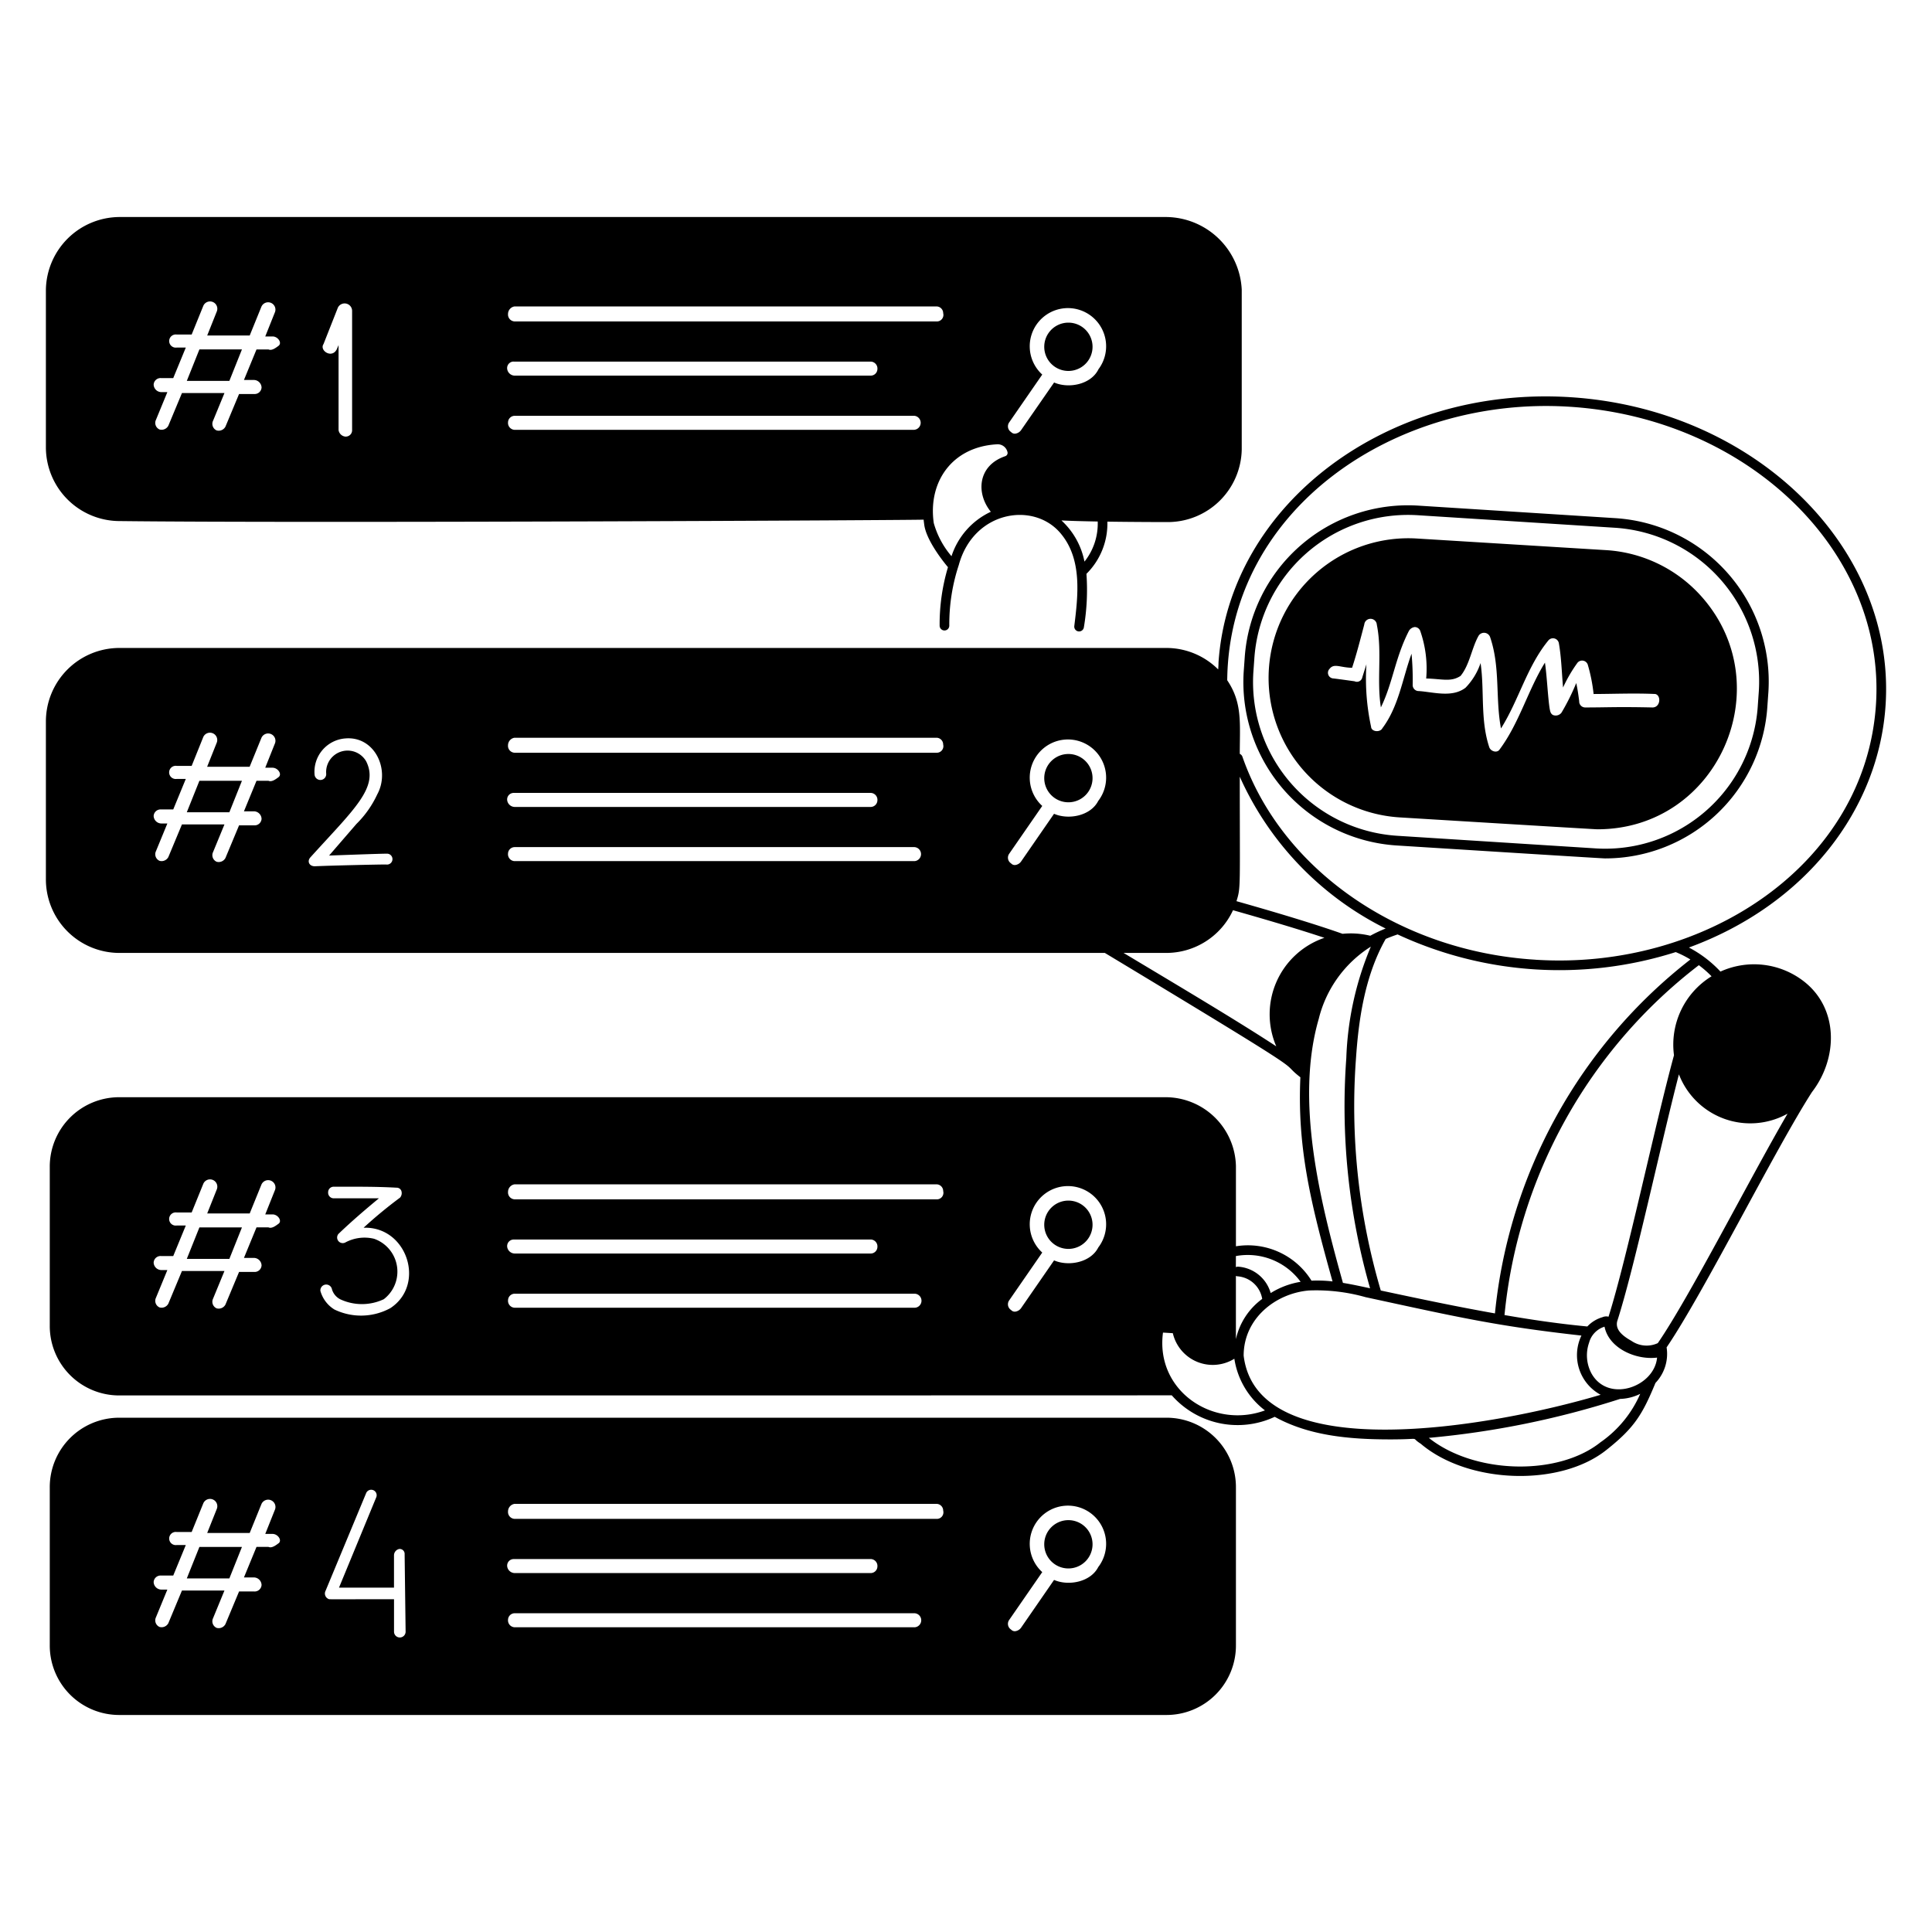 <?xml version="1.0" encoding="UTF-8"?> <svg xmlns="http://www.w3.org/2000/svg" viewBox="0 0 400 400" id="Seo--Search-Engine-Optimization-4--Streamline-Milano.svg" height="400" width="400"><desc>SEO Search Engine Optimization 4 Streamline Illustration: https://streamlinehq.com</desc><g><path d="m334.536 107.284 -40.894 -2.6a33.884 33.884 0 0 0 -35.948 31.6l-0.2 2.812a33.9 33.9 0 0 0 31.6 35.946s42.438 2.682 43.2 2.682a33.656 33.656 0 0 0 33.636 -31.674l0.2 -2.814a33.906 33.906 0 0 0 -31.594 -35.952Zm29.612 35.8 -0.2 2.812a31.652 31.652 0 0 1 -33.818 29.74l-40.896 -2.6a31.894 31.894 0 0 1 -29.742 -33.814l0.2 -2.81a31.9 31.9 0 0 1 33.82 -29.742l40.896 2.6a31.9 31.9 0 0 1 29.74 33.824Z" fill="#000000" stroke-width="1"></path><g><path d="m38.674 78.864 8.812 0 2.606 -6.52 -8.808 0 -2.61 6.52z" fill="#000000" stroke-width="1"></path><path d="M221.2 66.8a5 5 0 1 0 5 5 5 5 0 0 0 -5 -5Z" fill="#000000" stroke-width="1"></path><path d="M241.452 44.932H24.738a15.318 15.318 0 0 0 -15.236 15.036v32.678a15.292 15.292 0 0 0 15.236 15.236c38.628 0.46 166.226 -0.178 166.488 -0.298 0.032 0.32 0.07 0.644 0.116 0.968 0.39 3.306 4.058 7.846 4.924 8.88a41.244 41.244 0 0 0 -1.724 12.1 1 1 0 0 0 2 0 39.032 39.032 0 0 1 1.97 -12.566c3.1 -11.358 15.834 -13.264 21.31 -6.254 4.234 5.292 3.376 12.626 2.6 18.898a1 1 0 1 0 1.986 0.246 46.554 46.554 0 0 0 0.528 -11.05A14.636 14.636 0 0 0 229.27 108c6.282 0.09 12.582 0.09 12.582 0.09a15.318 15.318 0 0 0 15.236 -15.036V59.968a15.8 15.8 0 0 0 -15.636 -15.036ZM57.664 71.6c-0.6 0.458 -1.414 1.052 -2.074 0.75h-2.484l-2.6 6.32H52.6a1.614 1.614 0 0 1 1.554 1.552 1.432 1.432 0 0 1 -1.554 1.352h-3.104l-2.818 6.754a1.58 1.58 0 0 1 -1.828 0.784 1.484 1.484 0 0 1 -0.738 -2l2.36 -5.734h-8.8l-2.816 6.756a1.576 1.576 0 0 1 -1.826 0.784 1.484 1.484 0 0 1 -0.74 -2l2.36 -5.734h-1.286a1.612 1.612 0 0 1 -1.552 -1.552 1.43 1.43 0 0 1 1.552 -1.352h2.504l2.6 -6.318h-1.888a1.364 1.364 0 1 1 0 -2.702h3.102l2.416 -5.948a1.512 1.512 0 1 1 2.768 1.22l-1.966 4.928h8.8l2.416 -5.948a1.514 1.514 0 1 1 2.77 1.222l-1.968 4.926h1.5c1.122 -0.018 2.046 1.34 1.246 1.94Zm13.986 18.8a1.586 1.586 0 0 1 -1.554 -1.352v-17.6l-0.364 0.852c-1 2.032 -3.658 0.278 -2.75 -1.07l2.966 -7.52a1.55 1.55 0 0 1 2.952 0.676v24.644a1.306 1.306 0 0 1 -1.25 1.358Zm34.682 -15.534h73.974a1.43 1.43 0 0 1 1.352 1.552 1.388 1.388 0 0 1 -1.352 1.352H106.53a1.6 1.6 0 0 1 -1.512 -1.314 1.354 1.354 0 0 1 1.314 -1.602Zm83 14.126h-82.8a1.43 1.43 0 0 1 -1.35 -1.552 1.388 1.388 0 0 1 1.35 -1.352h82.8a1.456 1.456 0 0 1 -0.004 2.892Zm-82.8 -22.444a1.428 1.428 0 0 1 -1.35 -1.552 1.586 1.586 0 0 1 1.35 -1.552h87.4a1.4 1.4 0 0 1 1.346 1.4 1.358 1.358 0 0 1 -1.346 1.71Zm101.486 27.94c-5.56 1.946 -6 7.62 -2.876 11.468a15.434 15.434 0 0 0 -8.144 9.2 18.04 18.04 0 0 1 -3.67 -6.856c-1.226 -8.436 3.71 -15.77 13.036 -16.308a2.084 2.084 0 0 1 2.218 1.576 0.712 0.712 0 0 1 -0.566 0.908Zm16.512 21.8a15.668 15.668 0 0 0 -4.772 -8.538c1.948 0.102 4.656 0.172 7.512 0.222a12.6 12.6 0 0 1 -2.742 8.304Zm2.888 -39.82c-1.566 3.17 -6.182 4.034 -9.176 2.722l-6.842 9.872a1.76 1.76 0 0 1 -1.22 0.724 1.04 1.04 0 0 1 -0.852 -0.344 1.4 1.4 0 0 1 -0.42 -1.942l6.878 -9.95a7.908 7.908 0 1 1 11.634 -1.094Z" fill="#000000" stroke-width="1"></path></g><g><path d="m38.674 260.642 8.812 0 2.606 -6.52 -8.808 0 -2.61 6.52z" fill="#000000" stroke-width="1"></path><path d="M221.2 248.572a5 5 0 1 0 5 5 5 5 0 0 0 -5 -5Z" fill="#000000" stroke-width="1"></path><path d="M390.4 145.834c2.028 -32.646 -27.258 -61.182 -65.286 -63.6 -37.95 -2.42 -70.6 22.2 -72.834 54.926 0 0.458 -0.03 0.946 -0.068 1.44a15.184 15.184 0 0 0 -10.76 -4.446H24.738a15.23 15.23 0 0 0 -15.236 15.226v32.678a15.23 15.23 0 0 0 15.236 15.236h204.01c46 27.728 35.266 21.662 40.48 25.746 -0.654 14.562 2.096 25.942 6.66 42.266a26.938 26.938 0 0 0 -4.356 -0.158 15.498 15.498 0 0 0 -15.646 -7.12V241.4a14.6 14.6 0 0 0 -14.434 -14.234H24.738a14.374 14.374 0 0 0 -14.434 14.434v32.878a14.372 14.372 0 0 0 14.434 14.434s217.494 0 217.86 -0.028a18.142 18.142 0 0 0 21.32 4.452c7.04 3.89 15.29 4.676 23.896 4.676 6.99 0 3.972 -0.574 6.316 0.884 9.818 8.356 28.922 9.014 38.556 1.224 5.788 -4.588 7.4 -7.384 10.062 -13.8a8.698 8.698 0 0 0 2.304 -7.356c7.684 -11.282 22.456 -40.98 30.094 -52.858 5.47 -7.112 5.522 -17.424 -1.776 -23a16.8 16.8 0 0 0 -17.168 -1.95 24.424 24.424 0 0 0 -6.532 -4.982c24.25 -8.886 39.384 -28.65 40.73 -50.34ZM57.664 160.902c-0.6 0.458 -1.414 1.054 -2.074 0.752h-2.484l-2.6 6.32H52.6a1.612 1.612 0 0 1 1.554 1.552 1.43 1.43 0 0 1 -1.554 1.35h-3.104l-2.818 6.756a1.582 1.582 0 0 1 -1.828 0.784 1.486 1.486 0 0 1 -0.738 -2l2.36 -5.732h-8.8l-2.816 6.756a1.58 1.58 0 0 1 -1.826 0.784 1.486 1.486 0 0 1 -0.74 -2l2.36 -5.732h-1.286a1.614 1.614 0 0 1 -1.552 -1.552 1.43 1.43 0 0 1 1.552 -1.352h2.504l2.6 -6.318h-1.888a1.366 1.366 0 1 1 0 -2.704h3.102l2.402 -5.966a1.512 1.512 0 1 1 2.768 1.218l-1.966 4.93h8.8l2.426 -5.948a1.514 1.514 0 1 1 2.77 1.22l-1.968 4.928h1.5c1.126 0.004 2.05 1.356 1.25 1.954Zm22.264 18.08c-1.772 0 -11.362 0.216 -14.666 0.366 -1.224 0.058 -1.746 -1.012 -1 -1.84 8.978 -9.93 14.262 -14.47 11.548 -19.886a4.442 4.442 0 0 0 -8.278 2.528 1.2 1.2 0 1 1 -2.4 0.256 6.916 6.916 0 0 1 6.268 -7.514c6.19 -0.6 9.468 6.51 6.712 11.562a20.944 20.944 0 0 1 -4.312 6.13l-5.66 6.546c1.188 -0.03 10.2 -0.384 11.924 -0.384a1.128 1.128 0 1 1 -0.136 2.236Zm26.4 -14.818h73.978a1.428 1.428 0 0 1 1.352 1.552 1.4 1.4 0 0 1 -1.352 1.352H106.53a1.6 1.6 0 0 1 -1.512 -1.314 1.354 1.354 0 0 1 1.314 -1.59Zm83 14.124h-82.8a1.428 1.428 0 0 1 -1.35 -1.552 1.386 1.386 0 0 1 1.35 -1.35h82.8a1.454 1.454 0 0 1 0 2.902Zm4.6 -22.442h-87.4a1.43 1.43 0 0 1 -1.35 -1.552 1.586 1.586 0 0 1 1.35 -1.552h87.4a1.4 1.4 0 0 1 1.346 1.4 1.36 1.36 0 0 1 -1.336 1.704Zm33.478 9.92c-1.566 3.168 -6.182 4.034 -9.176 2.72l-6.83 9.886a1.766 1.766 0 0 1 -1.22 0.724 1.036 1.036 0 0 1 -0.852 -0.346 1.4 1.4 0 0 1 -0.42 -1.94l6.878 -9.95a7.908 7.908 0 1 1 11.634 -1.094Zm36.818 50.86c-8.05 -5.292 -21.082 -13.022 -31.6 -19.332h8.824a15.232 15.232 0 0 0 13.834 -8.842c7.866 2.226 14.2 4.138 18.924 5.712a16.736 16.736 0 0 0 -9.972 22.462ZM256 186.578c0.906 -2.922 0.682 -2.44 0.682 -25.768a64.6 64.6 0 0 0 30.2 31.432 28.664 28.664 0 0 0 -3.18 1.494 17.132 17.132 0 0 0 -5.738 -0.4c-4.898 -1.736 -12.272 -4.016 -21.964 -6.758Zm17.06 24.256a24.656 24.656 0 0 1 10.76 -14.846 64.948 64.948 0 0 0 -5.082 23.084 136.646 136.646 0 0 0 4.922 47.652c-1.87 -0.4 -3.754 -0.812 -5.618 -1.116 -4.756 -16.986 -9.958 -37.756 -4.976 -54.774Zm-17.18 49.22a13.568 13.568 0 0 1 13.4 5.332 16.842 16.842 0 0 0 -6.2 2.328 7.528 7.528 0 0 0 -6.74 -5.462 0.958 0.958 0 0 0 -0.466 0.096Zm0 4.11a0.966 0.966 0 0 0 0.334 0.084 5.6 5.6 0 0 1 5.1 4.61l0.016 0.066a14.116 14.116 0 0 0 -5.45 8.336Zm-198.222 -10.8c-0.6 0.458 -1.414 1.054 -2.074 0.752h-2.478l-2.6 6.32H52.6a1.612 1.612 0 0 1 1.554 1.55 1.43 1.43 0 0 1 -1.554 1.352h-3.104l-2.818 6.756a1.582 1.582 0 0 1 -1.828 0.784 1.488 1.488 0 0 1 -0.738 -2l2.36 -5.732h-8.8l-2.816 6.756a1.58 1.58 0 0 1 -1.826 0.784 1.486 1.486 0 0 1 -0.74 -2l2.36 -5.734h-1.286a1.612 1.612 0 0 1 -1.552 -1.55 1.43 1.43 0 0 1 1.552 -1.352h2.504l2.6 -6.318h-1.888a1.366 1.366 0 1 1 0 -2.704h3.102l2.416 -5.948a1.512 1.512 0 1 1 2.768 1.22l-1.966 4.93h8.8l2.416 -5.948a1.514 1.514 0 1 1 2.77 1.22l-1.968 4.928h1.5c1.122 -0.01 2.046 1.342 1.246 1.94Zm23.076 17.518a12.68 12.68 0 0 1 -11.5 0.236 6.6 6.6 0 0 1 -2.904 -3.864 1.212 1.212 0 0 1 2.4 -0.312 3.41 3.41 0 0 0 1.694 2.052 10.614 10.614 0 0 0 9.026 0 7.2 7.2 0 0 0 -2 -12.518 8.38 8.38 0 0 0 -6 0.79 1.16 1.16 0 0 1 -1.376 -1.8c2.712 -2.6 5.558 -5.038 8.376 -7.366h-9.408a1.172 1.172 0 0 1 -1.102 -1.3 1.134 1.134 0 0 1 1.102 -1.102c5.166 0 8.714 -0.04 13.058 0.2a1.02 1.02 0 0 1 0.984 0.63 1.432 1.432 0 0 1 -0.256 1.426 92.8 92.8 0 0 0 -7.554 6.238c9.052 -0.332 12.97 11.872 5.466 16.696Zm25.6 -14.256h73.972a1.428 1.428 0 0 1 1.352 1.552 1.388 1.388 0 0 1 -1.352 1.35H106.53a1.6 1.6 0 0 1 -1.512 -1.312 1.354 1.354 0 0 1 1.314 -1.584Zm83 14.124h-82.8a1.428 1.428 0 0 1 -1.35 -1.552 1.386 1.386 0 0 1 1.35 -1.35h82.8a1.454 1.454 0 0 1 -0.006 2.908Zm4.6 -22.442h-87.4a1.43 1.43 0 0 1 -1.35 -1.552 1.584 1.584 0 0 1 1.35 -1.552h87.4a1.4 1.4 0 0 1 1.346 1.4 1.36 1.36 0 0 1 -1.342 1.71Zm33.478 9.92c-1.566 3.168 -6.182 4.032 -9.176 2.72l-6.836 9.892a1.766 1.766 0 0 1 -1.22 0.724 1.036 1.036 0 0 1 -0.852 -0.346 1.4 1.4 0 0 1 -0.42 -1.942l6.878 -9.95a7.908 7.908 0 1 1 11.634 -1.092Zm13.368 17.672c0.56 0.03 1.42 0.084 2.042 0.122a8.48 8.48 0 0 0 12.738 5.29 16.614 16.614 0 0 0 6.336 10.696c-10.696 3.936 -22.716 -4.026 -21.112 -16.102Zm16.704 4.784c0 -7.684 6.576 -12.9 13.506 -13.502a37.62 37.62 0 0 1 11.736 1.382c19.226 4.16 27.032 5.982 44.692 7.952a9.338 9.338 0 0 0 3.98 12.26c-22.57 6.714 -71.074 15.21 -73.91 -8.086Zm73.948 17.868c-8.8 7.12 -26.182 6.672 -35.614 -0.856a182.834 182.834 0 0 0 39.6 -8.064 10.064 10.064 0 0 0 4.172 -1.052 23.72 23.72 0 0 1 -8.154 9.978Zm-1.9 -14.134A7.924 7.924 0 0 1 329 278a4.76 4.76 0 0 1 3.2 -3.324c0.9 4.502 6.534 6.944 10.88 6.4 -0.558 6.048 -10.044 9.454 -13.544 3.348Zm40.568 -53.858c-7.93 13.628 -20.316 38 -26.87 47.52a5.516 5.516 0 0 1 -5.47 -0.476c-2.372 -1.316 -3.272 -2.584 -2.942 -4.028 3.548 -10.976 8.85 -35.942 12.784 -51.148a15.834 15.834 0 0 0 22.502 8.138Zm-15.74 -28.43a16.6 16.6 0 0 0 -7.778 16.348c-3.948 14.426 -9.72 42.03 -13.552 54.132a1.892 1.892 0 0 0 -1.256 0.102 6.914 6.914 0 0 0 -3.132 1.92c-7.9 -0.742 -14.77 -1.958 -17.152 -2.362a104.056 104.056 0 0 1 40.238 -72.44 22.464 22.464 0 0 1 2.636 2.306Zm-4.38 -3.48a106.084 106.084 0 0 0 -40.466 73.276c-7.952 -1.4 -15.862 -3.082 -23.638 -4.74a134.818 134.818 0 0 1 -5.14 -47.978c0.504 -7.412 1.664 -16.912 6.16 -24.812q1.186 -0.512 2.464 -0.932a79.482 79.482 0 0 0 57.578 3.656 20.918 20.918 0 0 1 3.046 1.536Zm-32.09 0.046c-28.14 -1.724 -52.518 -18.614 -60.662 -42.032a1 1 0 0 0 -0.544 -0.584c0 -6.4 0.568 -10.542 -2.6 -15.236 0.358 -35.508 34.838 -58.94 70.906 -56.63 36.93 2.358 65.378 29.942 63.418 61.49 -2.066 33.206 -35.344 55.256 -70.514 52.998Z" fill="#000000" stroke-width="1"></path><path d="m38.674 168.174 8.812 0 2.606 -6.52 -8.808 0 -2.61 6.52z" fill="#000000" stroke-width="1"></path><path d="M221.2 156.106a5 5 0 1 0 5 5 5 5 0 0 0 -5 -5Z" fill="#000000" stroke-width="1"></path></g><g><path d="m38.674 326.798 8.812 0 2.606 -6.52 -8.808 0 -2.61 6.52z" fill="#000000" stroke-width="1"></path><path d="M221.2 314.73a5 5 0 1 0 5 5 5 5 0 0 0 -5 -5Z" fill="#000000" stroke-width="1"></path><path d="M241.452 293.522H24.738a14.374 14.374 0 0 0 -14.434 14.434v32.678a14.374 14.374 0 0 0 14.434 14.434h216.714a14.376 14.376 0 0 0 14.434 -14.434v-32.678a14.376 14.376 0 0 0 -14.434 -14.434Zm-183.788 26c-0.6 0.456 -1.414 1.052 -2.074 0.75h-2.484l-2.6 6.32H52.6a1.614 1.614 0 0 1 1.554 1.552 1.432 1.432 0 0 1 -1.554 1.352h-3.104l-2.818 6.754a1.58 1.58 0 0 1 -1.828 0.784 1.484 1.484 0 0 1 -0.738 -2l2.36 -5.734h-8.8l-2.816 6.756a1.578 1.578 0 0 1 -1.826 0.784 1.484 1.484 0 0 1 -0.74 -2l2.36 -5.734h-1.286a1.614 1.614 0 0 1 -1.552 -1.552 1.43 1.43 0 0 1 1.552 -1.352h2.504l2.6 -6.318h-1.888a1.364 1.364 0 1 1 0 -2.702h3.102l2.416 -5.948a1.512 1.512 0 1 1 2.768 1.22l-1.966 4.928h8.8l2.416 -5.948a1.514 1.514 0 1 1 2.77 1.22l-1.968 4.928h1.5c1.122 -0.006 2.046 1.348 1.246 1.946Zm26.314 18.3a1.2 1.2 0 1 1 -2.4 0v-6.718c-14 0 -13.356 0.05 -13.556 -0.052a1.224 1.224 0 0 1 -0.626 -1.674l8.4 -20.216a1.132 1.132 0 1 1 2.112 0.816l-7.72 18.722h11.384V322a1.358 1.358 0 0 1 1.1 -1.304 1.022 1.022 0 0 1 1.102 1.102Zm22.354 -15.04h73.974a1.43 1.43 0 0 1 1.352 1.552 1.388 1.388 0 0 1 -1.352 1.352H106.53a1.6 1.6 0 0 1 -1.512 -1.314 1.354 1.354 0 0 1 1.314 -1.584Zm83 14.126h-82.8a1.43 1.43 0 0 1 -1.35 -1.552 1.388 1.388 0 0 1 1.35 -1.352h82.8a1.456 1.456 0 0 1 -0.004 2.91Zm4.6 -22.444h-87.4a1.428 1.428 0 0 1 -1.35 -1.552 1.586 1.586 0 0 1 1.35 -1.552h87.4a1.4 1.4 0 0 1 1.346 1.4 1.358 1.358 0 0 1 -1.34 1.71Zm33.478 9.92c-1.566 3.17 -6.182 4.034 -9.176 2.722L211.4 337a1.76 1.76 0 0 1 -1.22 0.724 1.04 1.04 0 0 1 -0.852 -0.344 1.4 1.4 0 0 1 -0.42 -1.942l6.878 -9.95a7.908 7.908 0 1 1 11.634 -1.094Z" fill="#000000" stroke-width="1"></path></g><path d="M352.416 123.66a28.768 28.768 0 0 0 -19.888 -9.76l-39.09 -2.4a28.924 28.924 0 1 0 -3.732 57.728s40.376 2.468 41.018 2.468c25.026 -0.006 37.876 -29.602 21.692 -48.036Zm-10.326 22.812c-7.44 -0.162 -9.13 0 -13.834 0a1.248 1.248 0 0 1 -1.302 -1.302c-0.152 -1.2 -0.318 -2.428 -0.61 -3.752a46.08 46.08 0 0 1 -3.054 6.13 1.502 1.502 0 0 1 -1.86 0.44c-0.488 -0.484 -0.6 -0.228 -1.09 -6.2 -0.126 -1.512 -0.256 -3.068 -0.476 -4.6 -3.528 5.706 -5.324 12.544 -9.4 18 -0.52 0.782 -1.842 0.372 -2.128 -0.488 -1.888 -5.662 -0.966 -11.72 -1.8 -17.422a13.506 13.506 0 0 1 -3.116 5.11c-2.758 2.122 -6.684 0.888 -9.656 0.69a1.244 1.244 0 0 1 -1.284 -1.302 57.764 57.764 0 0 0 -0.236 -6.428c-1.882 5.15 -2.64 10.898 -6.04 15.428 -0.436 0.896 -2.286 0.784 -2.342 -0.334a47.146 47.146 0 0 1 -0.96 -12.908c-0.102 0.32 -0.684 2.162 -0.858 2.72a1.134 1.134 0 0 1 -1.588 0.8c-1.348 -0.188 -2.75 -0.388 -4.352 -0.588a1.172 1.172 0 0 1 -0.834 -1.988c0.944 -1.212 2.156 -0.268 4.664 -0.216 0.926 -2.812 1.696 -5.83 2.524 -8.96a1.304 1.304 0 0 1 2.6 0.04c1.136 5.644 -0.064 11.442 0.84 17.116 2.504 -5.132 2.928 -10.246 5.812 -15.854a1.616 1.616 0 0 1 1.2 -0.78 1.234 1.234 0 0 1 1.126 0.776 23.718 23.718 0 0 1 1.242 9.874c3.304 0.078 5.104 0.782 7.114 -0.532 1.892 -2.294 2.316 -5.834 3.752 -8.342a1.338 1.338 0 0 1 2.35 0.254c2.166 6.306 1.078 12.67 2.268 18.962 3.72 -5.894 5.354 -12.8 9.842 -18.256a1.24 1.24 0 0 1 2.14 0.6c0.522 2.928 0.6 6.148 0.872 9.184a29.44 29.44 0 0 1 3 -5.146 1.24 1.24 0 0 1 2.148 0.528 34.26 34.26 0 0 1 1.174 5.96c4.2 -0.01 8.464 -0.2 12.776 0 1.26 0.286 1.086 2.824 -0.624 2.786Z" fill="#000000" stroke-width="1"></path></g></svg> 